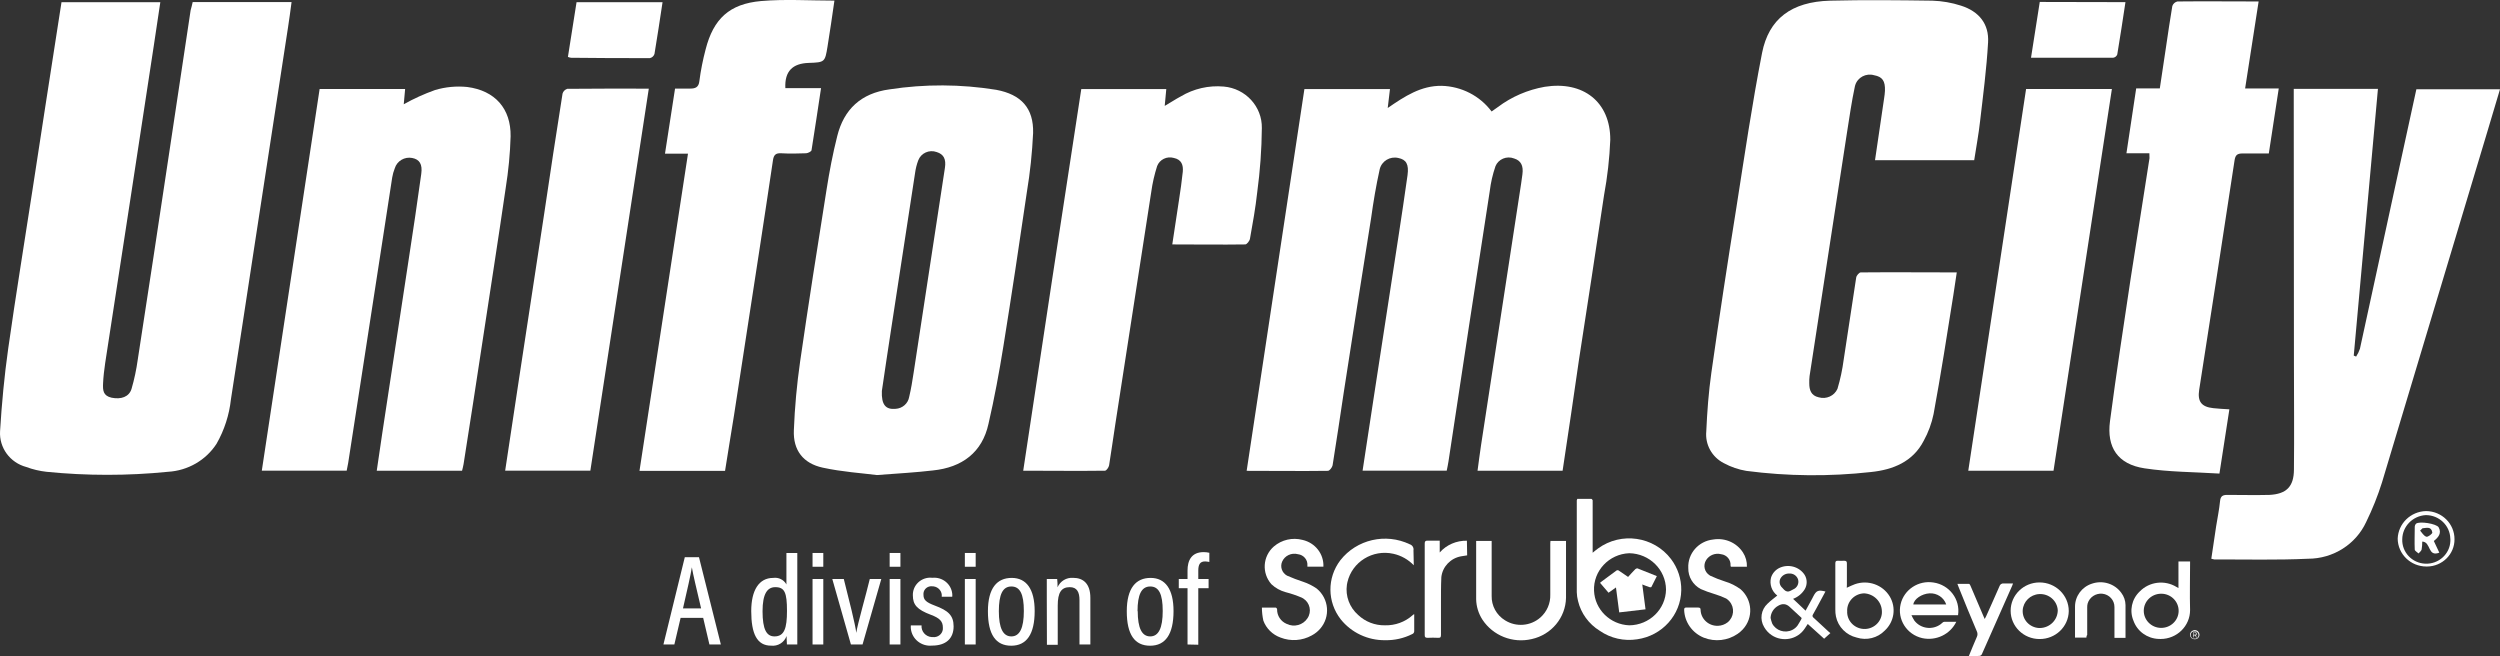 <svg xmlns="http://www.w3.org/2000/svg" width="160" height="42" viewBox="0 0 160 42" fill="none"><rect x="0" y="0" width="160" height="42" fill="#333333" stroke="none"/><g clip-path="url(#clip0_2131_337)"><path d="M100.002 30.129H94.562C94.638 29.564 94.706 29.031 94.786 28.498C95.638 22.923 96.49 17.344 97.35 11.765L97.434 11.162C97.51 10.601 97.338 10.276 96.902 10.142C96.43 9.958 95.894 10.181 95.706 10.644C95.706 10.644 95.706 10.648 95.706 10.652C95.53 11.162 95.41 11.687 95.346 12.22C94.454 17.987 93.57 23.758 92.702 29.537C92.674 29.721 92.634 29.905 92.59 30.121H87.206C87.442 28.58 87.67 27.079 87.898 25.577C88.43 22.108 88.966 18.634 89.498 15.164C89.698 13.847 89.898 12.534 90.082 11.213C90.178 10.507 89.994 10.213 89.494 10.111C88.962 9.985 88.43 10.307 88.302 10.828C88.302 10.84 88.294 10.856 88.294 10.868C88.066 11.891 87.894 12.93 87.75 13.965C87.158 17.666 86.578 21.37 86.006 25.075C85.77 26.643 85.538 28.212 85.286 29.78C85.262 29.913 85.09 30.133 84.986 30.133C83.286 30.156 81.59 30.133 79.786 30.133C81.018 21.978 82.25 13.855 83.482 5.7H88.958L88.814 6.912C89.906 6.159 90.946 5.477 92.262 5.493C93.53 5.524 94.714 6.132 95.462 7.135L95.862 6.853C96.742 6.19 97.77 5.747 98.862 5.555C101.318 5.163 103.066 6.516 103.058 8.95C103.01 10.142 102.874 11.326 102.658 12.498C102.138 15.999 101.598 19.5 101.058 23.001C100.726 25.361 100.366 27.714 100.006 30.129H100.002Z" fill="white"></path><path d="M12.332 0.133H18.66C18.584 0.698 18.516 1.231 18.432 1.76C17.708 6.484 16.98 11.209 16.256 15.933C15.764 19.14 15.28 22.355 14.78 25.554C14.672 26.553 14.36 27.522 13.86 28.4C13.18 29.454 12.024 30.121 10.752 30.195C8.168 30.454 5.56 30.454 2.976 30.195C2.532 30.145 2.096 30.043 1.676 29.886C0.636 29.607 -0.06 28.651 0.004 27.596C0.112 25.832 0.276 24.068 0.524 22.319C1.008 18.889 1.572 15.47 2.096 12.048C2.62 8.625 3.156 5.14 3.696 1.686L3.936 0.141H10.26C10.116 1.098 9.98 2.035 9.836 2.972C9.336 6.253 8.836 9.539 8.332 12.824C7.8 16.294 7.264 19.763 6.732 23.233C6.668 23.668 6.616 24.103 6.596 24.542C6.576 24.981 6.596 25.326 7.136 25.452C7.752 25.577 8.256 25.401 8.416 24.895C8.596 24.279 8.728 23.652 8.816 23.017C9.492 18.634 10.16 14.251 10.816 9.864C11.28 6.798 11.74 3.728 12.2 0.659C12.244 0.494 12.292 0.325 12.332 0.133Z" fill="white"></path><path d="M126.349 10.252H120.001L120.585 6.281C120.609 6.128 120.629 5.971 120.637 5.814C120.661 5.179 120.473 4.912 119.941 4.814C119.425 4.665 118.885 4.952 118.733 5.453C118.725 5.477 118.721 5.5 118.713 5.528C118.505 6.492 118.365 7.488 118.213 8.449C117.681 11.918 117.145 15.388 116.613 18.858C116.345 20.594 116.081 22.327 115.813 24.064C115.793 24.221 115.789 24.378 115.793 24.534C115.793 24.954 115.905 25.319 116.397 25.428C116.881 25.569 117.393 25.338 117.597 24.887C117.781 24.276 117.913 23.648 117.997 23.013C118.273 21.261 118.521 19.508 118.797 17.76C118.817 17.634 118.985 17.434 119.089 17.434C121.089 17.415 123.125 17.434 125.233 17.434C125.153 17.956 125.089 18.426 125.013 18.893C124.613 21.429 124.213 23.97 123.749 26.498C123.625 27.098 123.413 27.675 123.117 28.212C122.425 29.553 121.153 30.066 119.729 30.211C117.081 30.505 114.409 30.482 111.769 30.137C111.265 30.054 110.777 29.886 110.329 29.643C109.562 29.255 109.118 28.447 109.202 27.604C109.258 26.354 109.35 25.099 109.526 23.86C110.026 20.332 110.565 16.803 111.125 13.306C111.645 9.993 112.129 6.673 112.773 3.383C113.201 1.219 114.637 0.11 117.129 0.043C119.309 -0.012 121.489 0.012 123.669 0.043C124.293 0.063 124.909 0.169 125.501 0.361C126.661 0.729 127.305 1.537 127.237 2.713C127.141 4.399 126.921 6.081 126.725 7.759C126.633 8.586 126.481 9.39 126.349 10.252Z" fill="white"></path><path d="M56.123 30.403C55.175 30.282 53.891 30.2 52.651 29.929C51.411 29.659 50.751 28.823 50.807 27.534C50.863 26.063 50.999 24.597 51.207 23.143C51.735 19.485 52.311 15.831 52.895 12.165C53.079 10.989 53.295 9.848 53.583 8.711C54.007 7.002 55.099 5.967 56.923 5.72C59.187 5.371 61.495 5.383 63.759 5.748C65.359 6.046 66.159 6.924 66.119 8.515C66.059 9.782 65.927 11.044 65.719 12.295C65.239 15.584 64.747 18.866 64.219 22.147C63.951 23.813 63.643 25.479 63.263 27.126C62.863 28.949 61.583 29.917 59.703 30.109C58.631 30.235 57.543 30.297 56.123 30.403ZM56.439 25.024C56.403 25.915 56.691 26.224 57.319 26.165C57.755 26.142 58.115 25.824 58.187 25.405C58.311 24.887 58.395 24.362 58.475 23.837C59.143 19.473 59.807 15.106 60.475 10.742C60.559 10.19 60.403 9.872 59.947 9.731C59.471 9.558 58.943 9.797 58.767 10.264C58.667 10.53 58.599 10.805 58.563 11.083C58.055 14.377 57.551 17.674 57.047 20.971C56.827 22.378 56.623 23.79 56.439 25.024Z" fill="white"></path><path d="M29.572 30.125H24.112C24.232 29.302 24.344 28.517 24.464 27.733C25.028 24.017 25.596 20.3 26.16 16.58C26.436 14.764 26.712 12.953 26.96 11.134C27.048 10.503 26.848 10.201 26.384 10.111C25.892 10.013 25.404 10.303 25.264 10.777C25.188 10.966 25.132 11.165 25.1 11.366C24.928 12.447 24.768 13.534 24.6 14.616C24.04 18.258 23.48 21.896 22.916 25.538C22.708 26.902 22.496 28.267 22.284 29.627C22.26 29.78 22.224 29.933 22.188 30.121H16.756C17.992 21.97 19.224 13.831 20.456 5.696H25.928L25.84 6.673C26.48 6.312 27.148 6.01 27.84 5.763C28.508 5.563 29.207 5.497 29.904 5.567C31.683 5.798 32.703 6.951 32.679 8.723C32.648 9.833 32.539 10.942 32.364 12.04C31.884 15.341 31.367 18.642 30.867 21.939C30.476 24.53 30.076 27.118 29.668 29.705C29.648 29.847 29.604 29.98 29.572 30.125Z" fill="white"></path><path d="M146.8 5.689H152.188C151.668 11.405 151.152 17.082 150.64 22.759L150.792 22.821C150.896 22.664 150.976 22.496 151.036 22.319C151.724 19.183 152.396 16.047 153.08 12.91C153.596 10.519 154.12 8.131 154.648 5.712H160C159.728 6.63 159.464 7.512 159.2 8.394C156.952 15.89 154.7 23.382 152.448 30.874C152.176 31.74 151.836 32.587 151.436 33.406C150.776 34.837 149.32 35.759 147.716 35.759C145.716 35.853 143.716 35.798 141.716 35.806C141.652 35.794 141.588 35.778 141.524 35.759C141.628 35.069 141.724 34.379 141.832 33.689C141.916 33.148 142.032 32.607 142.084 32.066C142.116 31.748 142.256 31.674 142.548 31.674C143.444 31.674 144.344 31.697 145.24 31.674C146.332 31.619 146.804 31.144 146.812 30.062C146.836 27.788 146.812 25.515 146.812 23.241L146.8 6.332V5.689Z" fill="white"></path><path d="M46.403 30.137H40.927C41.959 23.374 42.987 16.65 44.031 9.836H42.559L43.203 5.669H44.179C44.491 5.669 44.715 5.594 44.759 5.195C44.847 4.508 44.983 3.83 45.159 3.164C45.659 1.204 46.683 0.247 48.707 0.067C50.247 -0.067 51.811 0.039 53.403 0.039C53.255 1.051 53.119 2.023 52.959 2.995C52.799 3.967 52.787 3.995 51.759 4.026C50.731 4.058 50.207 4.556 50.263 5.641H52.547C52.339 7.01 52.147 8.311 51.939 9.605C51.939 9.691 51.715 9.801 51.591 9.809C51.063 9.829 50.535 9.84 49.991 9.809C49.635 9.789 49.519 9.93 49.471 10.248C49.183 12.208 48.879 14.168 48.579 16.156L46.979 26.565C46.779 27.749 46.603 28.925 46.403 30.137Z" fill="white"></path><path d="M69.202 5.7H74.642L74.542 6.778C74.942 6.551 75.238 6.343 75.57 6.171C76.394 5.677 77.358 5.453 78.322 5.54C79.718 5.661 80.782 6.822 80.758 8.194C80.746 9.57 80.646 10.942 80.462 12.306C80.354 13.302 80.174 14.29 79.998 15.278C79.974 15.419 79.802 15.643 79.694 15.643C78.158 15.666 76.622 15.643 75.026 15.643C75.178 14.639 75.326 13.682 75.462 12.761C75.55 12.173 75.638 11.585 75.698 10.993C75.738 10.566 75.622 10.209 75.118 10.107C74.682 9.982 74.218 10.209 74.058 10.624C73.886 11.162 73.758 11.714 73.682 12.271C72.91 17.238 72.146 22.194 71.382 27.137C71.246 28.02 71.122 28.906 70.982 29.784C70.958 29.913 70.81 30.125 70.718 30.125C69.006 30.148 67.294 30.125 65.486 30.125C66.714 21.962 67.946 13.851 69.202 5.7Z" fill="white"></path><path d="M137.56 9.809H136.092L136.716 5.657H138.228C138.364 4.744 138.496 3.866 138.628 2.987C138.76 2.109 138.88 1.251 139.028 0.388C139.076 0.243 139.2 0.129 139.352 0.094C141.064 0.075 142.78 0.094 144.552 0.094C144.26 1.968 143.98 3.783 143.688 5.661H145.84C145.624 7.069 145.42 8.406 145.204 9.821H143.528C143.188 9.821 143.064 9.919 143.012 10.26C142.268 15.157 141.512 20.053 140.748 24.946C140.632 25.691 140.884 26.04 141.648 26.122C141.96 26.161 142.28 26.169 142.68 26.197L142.044 30.309C140.416 30.207 138.808 30.211 137.244 29.972C135.544 29.713 134.816 28.639 135.04 26.953C135.44 23.895 135.912 20.841 136.368 17.787C136.768 15.231 137.168 12.691 137.568 10.123C137.568 10.017 137.568 9.915 137.56 9.809Z" fill="white"></path><path d="M41.523 5.673C40.271 13.859 39.031 21.962 37.783 30.121H32.331C32.631 28.118 32.931 26.138 33.231 24.158C33.763 20.657 34.299 17.156 34.831 13.659C35.203 11.103 35.603 8.547 36.003 5.99C36.043 5.845 36.159 5.732 36.303 5.685C38.003 5.665 39.747 5.673 41.523 5.673Z" fill="white"></path><path d="M129.669 5.697H135.161C133.913 13.855 132.669 21.978 131.425 30.129H125.969C127.201 21.963 128.437 13.847 129.669 5.697Z" fill="white"></path><path d="M36.347 3.642L36.899 0.141H42.403C42.231 1.262 42.071 2.36 41.887 3.45C41.847 3.583 41.735 3.689 41.595 3.72C39.915 3.72 38.235 3.72 36.551 3.697C36.479 3.689 36.411 3.67 36.347 3.642Z" fill="white"></path><path d="M136.029 0.137C135.853 1.294 135.689 2.392 135.505 3.485C135.465 3.595 135.369 3.674 135.253 3.693H129.985L130.545 0.125L136.029 0.137Z" fill="white"></path><path d="M155.292 36.257C154.284 36.257 153.464 35.465 153.452 34.477C153.484 33.508 154.28 32.732 155.268 32.709C156.28 32.716 157.092 33.52 157.088 34.512C157.096 35.468 156.308 36.249 155.332 36.257C155.32 36.257 155.304 36.257 155.292 36.257ZM156.82 34.477C156.804 33.634 156.104 32.963 155.244 32.967C154.412 33.018 153.756 33.689 153.744 34.508C153.712 35.339 154.372 36.045 155.224 36.076C156.072 36.108 156.792 35.461 156.824 34.626C156.824 34.575 156.824 34.524 156.824 34.477H156.82Z" fill="white"></path><path d="M155.764 34.622L156.116 35.37C155.356 35.668 155.596 34.677 155.024 34.661C155.024 34.833 155.012 35.002 154.984 35.17C154.96 35.265 154.856 35.339 154.788 35.421C154.704 35.339 154.548 35.261 154.544 35.175C154.52 34.688 154.544 34.206 154.544 33.72C154.544 33.645 154.576 33.571 154.628 33.516C154.844 33.34 155.932 33.516 156.072 33.747C156.28 34.116 156.06 34.394 155.764 34.622ZM155.04 33.81L154.888 33.959C155.012 34.096 155.116 34.296 155.288 34.351C155.38 34.383 155.688 34.159 155.668 34.073C155.6 33.669 155.288 33.794 155.04 33.81Z" fill="white"></path><path d="M100.946 31.928H101.846C101.878 31.928 101.91 31.983 101.93 32.015C101.934 32.046 101.934 32.077 101.93 32.109V35.375C102.062 35.269 102.166 35.178 102.278 35.1C103.758 34.022 105.845 34.328 106.945 35.778C107.381 36.355 107.613 37.06 107.601 37.778C107.573 39.358 106.377 40.687 104.781 40.914C103.941 41.047 103.078 40.852 102.382 40.369C101.682 39.938 101.182 39.252 100.994 38.464C100.946 38.28 100.918 38.091 100.914 37.903V32.023C100.922 31.991 100.934 31.96 100.946 31.928ZM106.625 37.727C106.609 36.457 105.569 35.429 104.273 35.406C102.974 35.457 101.962 36.535 102.018 37.809C102.07 39.009 103.05 39.973 104.273 40.02C105.561 40.009 106.609 38.989 106.625 37.727Z" fill="white"></path><path d="M99.23 34.618H100.225C100.225 34.649 100.225 34.681 100.225 34.712V38.264C100.197 39.534 99.29 40.624 98.025 40.902C96.81 41.185 95.55 40.683 94.874 39.656C94.622 39.264 94.482 38.813 94.474 38.35V34.618H95.466V38.135C95.45 38.77 95.774 39.366 96.326 39.703C97.034 40.146 97.957 40.071 98.582 39.522C99.005 39.15 99.237 38.609 99.218 38.052V34.775L99.23 34.618Z" fill="white"></path><path d="M111.802 36.273H110.774C110.762 36.245 110.758 36.218 110.754 36.19C110.782 35.829 110.514 35.512 110.15 35.469C109.786 35.375 109.398 35.524 109.198 35.837C108.982 36.17 109.078 36.61 109.418 36.821C109.43 36.829 109.442 36.837 109.454 36.845C109.758 36.986 110.074 37.111 110.394 37.213C110.758 37.319 111.098 37.492 111.402 37.715C112.162 38.389 112.226 39.538 111.538 40.283C111.438 40.389 111.326 40.487 111.206 40.569C110.574 41.001 109.762 41.095 109.046 40.812C108.306 40.514 107.81 39.813 107.786 39.029C107.786 38.923 107.814 38.88 107.926 38.883H108.678C108.798 38.883 108.842 38.923 108.838 39.044C108.862 39.624 109.362 40.075 109.954 40.052C110.178 40.044 110.394 39.965 110.57 39.828C110.978 39.491 111.034 38.895 110.69 38.491C110.63 38.421 110.558 38.358 110.478 38.307C110.23 38.19 109.974 38.092 109.71 38.013C109.418 37.927 109.13 37.821 108.85 37.7C108.346 37.433 108.038 36.915 108.05 36.355C108.006 35.426 108.706 34.626 109.65 34.528C110.398 34.406 111.146 34.732 111.55 35.359C111.726 35.63 111.814 35.951 111.802 36.273Z" fill="white"></path><path d="M80.762 38.887H81.65C81.682 38.887 81.738 38.962 81.734 38.997C81.726 39.401 81.97 39.773 82.35 39.93C82.822 40.161 83.394 40.005 83.678 39.569C83.962 39.146 83.842 38.581 83.41 38.303C83.378 38.283 83.346 38.264 83.31 38.248C82.978 38.107 82.634 37.989 82.282 37.899C81.938 37.805 81.626 37.633 81.37 37.39C80.742 36.676 80.81 35.602 81.526 34.975C82.03 34.543 82.718 34.383 83.366 34.555C84.174 34.739 84.734 35.457 84.698 36.268H83.674C83.674 36.241 83.674 36.217 83.674 36.19C83.702 35.829 83.434 35.512 83.07 35.469C82.654 35.355 82.218 35.563 82.054 35.951C81.914 36.284 82.05 36.664 82.37 36.841C82.706 36.99 83.05 37.119 83.398 37.233C83.71 37.335 84.002 37.484 84.27 37.668C85.054 38.315 85.158 39.468 84.494 40.236C84.342 40.412 84.158 40.557 83.954 40.667C83.342 41.008 82.606 41.059 81.954 40.804C81.442 40.62 81.038 40.224 80.854 39.718C80.794 39.444 80.762 39.166 80.762 38.887Z" fill="white"></path><path d="M90.482 36.178C90.13 35.81 89.674 35.551 89.17 35.441C87.846 35.147 86.534 35.962 86.234 37.26C86.222 37.315 86.21 37.37 86.202 37.425C86.098 38.146 86.366 38.871 86.922 39.358C87.382 39.793 87.998 40.032 88.638 40.02C89.286 40.036 89.918 39.809 90.398 39.381L90.482 39.315H90.51C90.51 39.346 90.51 39.381 90.51 39.413V40.377C90.518 40.467 90.466 40.55 90.382 40.581C89.846 40.851 89.25 40.985 88.646 40.973C87.538 40.985 86.49 40.491 85.806 39.636C84.938 38.523 84.926 36.982 85.782 35.857C86.826 34.524 88.682 34.096 90.222 34.833C90.39 34.884 90.494 35.053 90.462 35.225C90.462 35.5 90.482 35.814 90.482 36.178Z" fill="white"></path><path d="M118.193 37.617C118.393 37.527 118.553 37.444 118.721 37.386C119.557 37.096 120.485 37.421 120.941 38.17C121.369 38.883 121.237 39.789 120.625 40.357C120.165 40.832 119.465 41.008 118.829 40.804C118.157 40.648 117.637 40.118 117.501 39.456C117.473 39.311 117.457 39.162 117.461 39.013V36.061C117.461 35.923 117.501 35.88 117.637 35.888C117.761 35.896 117.889 35.896 118.013 35.888C118.153 35.888 118.205 35.919 118.201 36.065V37.429L118.193 37.617ZM118.221 39.087C118.177 39.687 118.641 40.209 119.253 40.252C119.865 40.295 120.397 39.84 120.441 39.24C120.441 39.197 120.441 39.154 120.441 39.111C120.421 38.499 119.925 38.005 119.301 37.974C118.689 37.993 118.209 38.491 118.217 39.091H118.221V39.087Z" fill="white"></path><path d="M114.757 38.327L115.557 39.083L115.985 38.299L116.049 38.174C116.249 37.782 116.377 37.746 116.829 37.856L116.489 38.487C116.337 38.766 116.193 39.048 116.033 39.322C115.981 39.389 115.993 39.479 116.061 39.53C116.065 39.53 116.073 39.538 116.077 39.542C116.397 39.832 116.713 40.13 117.029 40.424L117.145 40.518L116.745 40.879L115.697 39.934C115.621 40.044 115.557 40.146 115.489 40.248C115.025 40.93 114.085 41.11 113.393 40.655C113.19 40.522 113.026 40.342 112.906 40.134C112.61 39.644 112.702 39.021 113.126 38.633C113.314 38.448 113.525 38.295 113.745 38.115C113.393 37.844 113.238 37.398 113.345 36.97C113.425 36.708 113.609 36.488 113.857 36.359C114.437 36.069 115.153 36.257 115.501 36.798C115.669 37.08 115.669 37.433 115.501 37.715C115.329 37.993 115.069 38.209 114.757 38.327ZM113.317 39.546C113.341 39.667 113.377 39.789 113.421 39.907C113.661 40.365 114.237 40.55 114.709 40.314C114.841 40.248 114.953 40.154 115.041 40.036C115.125 39.922 115.181 39.789 115.261 39.667C115.341 39.546 115.293 39.538 115.225 39.475C114.993 39.268 114.765 39.052 114.533 38.836C114.315 38.635 114.073 38.612 113.809 38.766C113.517 38.923 113.329 39.221 113.317 39.546ZM114.493 36.704C114.257 36.704 114.041 36.837 113.937 37.045C113.849 37.241 113.901 37.472 114.065 37.617C114.105 37.664 114.149 37.711 114.189 37.75C114.315 37.871 114.448 37.892 114.589 37.813L114.769 37.719C115.013 37.617 115.145 37.354 115.081 37.1C115.005 36.841 114.753 36.676 114.481 36.708H114.493V36.704Z" fill="white"></path><path d="M140.165 35.935V36.076C140.165 37.064 140.137 38.037 140.165 39.044C140.165 40.068 139.321 40.895 138.277 40.895C138.233 40.895 138.189 40.895 138.145 40.891C137.421 40.863 136.785 40.405 136.545 39.734C136.269 39.087 136.429 38.339 136.945 37.852C137.557 37.225 138.537 37.104 139.289 37.562L139.421 37.637V35.935H140.165ZM138.309 37.998C137.701 38.001 137.209 38.48 137.201 39.076C137.193 39.679 137.685 40.177 138.301 40.185C138.917 40.193 139.425 39.711 139.433 39.107C139.441 38.503 138.949 38.005 138.333 37.998C138.333 37.998 138.329 37.998 138.325 37.998H138.309Z" fill="white"></path><path d="M93.898 35.543L93.498 35.606C92.83 35.731 92.322 36.269 92.246 36.931C92.218 37.523 92.222 38.107 92.222 38.707V40.636C92.222 40.769 92.194 40.828 92.042 40.82C91.818 40.808 91.594 40.808 91.37 40.82C91.226 40.82 91.178 40.785 91.182 40.64V34.791C91.182 34.645 91.222 34.598 91.374 34.602H92.142V35.359C92.578 34.865 93.218 34.59 93.882 34.606L93.898 35.543Z" fill="white"></path><path d="M122.333 39.373C122.385 39.491 122.449 39.605 122.517 39.715C122.913 40.236 123.665 40.342 124.197 39.954C124.237 39.926 124.273 39.895 124.309 39.86C124.337 39.824 124.381 39.801 124.425 39.797H125.201C124.813 40.597 123.909 41.032 123.025 40.84C122.029 40.612 121.409 39.636 121.641 38.66C121.861 37.731 122.781 37.127 123.741 37.28C124.761 37.429 125.465 38.358 125.317 39.358C125.317 39.362 125.317 39.366 125.317 39.373H122.337H122.333ZM124.557 38.684C124.405 38.237 123.969 37.947 123.489 37.974C122.993 38.001 122.493 38.339 122.453 38.684H124.557Z" fill="white"></path><path d="M132.401 39.111C132.385 40.11 131.549 40.906 130.529 40.898C129.509 40.898 128.681 40.087 128.681 39.087C128.681 38.087 129.509 37.276 130.529 37.276C131.561 37.276 132.397 38.091 132.401 39.103V39.111ZM130.557 40.193C131.189 40.181 131.693 39.675 131.697 39.056C131.661 38.448 131.129 37.986 130.509 38.021C129.941 38.052 129.489 38.499 129.453 39.056C129.421 39.652 129.885 40.157 130.493 40.193C130.509 40.193 130.529 40.193 130.545 40.193H130.557Z" fill="white"></path><path d="M126.001 42C126.181 41.565 126.341 41.161 126.517 40.765C126.573 40.651 126.573 40.518 126.517 40.404C126.117 39.456 125.717 38.499 125.341 37.546C125.321 37.495 125.301 37.444 125.273 37.366H126.013C126.049 37.366 126.089 37.437 126.109 37.484C126.393 38.138 126.669 38.797 126.945 39.444L127.021 39.616C127.061 39.538 127.089 39.491 127.113 39.44C127.397 38.801 127.689 38.162 127.965 37.523C127.997 37.397 128.125 37.319 128.253 37.343H128.833C128.809 37.401 128.797 37.441 128.781 37.484C128.137 38.934 127.493 40.385 126.853 41.839C126.825 41.933 126.733 41.992 126.633 41.98C126.425 41.992 126.225 42 126.001 42Z" fill="white"></path><path d="M133.529 40.808H132.801C132.797 40.773 132.797 40.742 132.801 40.706V38.825C132.801 38.154 133.237 37.562 133.885 37.354C134.573 37.119 135.337 37.354 135.761 37.938C135.933 38.166 136.029 38.44 136.033 38.723V40.773C136.033 40.773 136.033 40.808 136.033 40.824H135.325V38.852C135.329 38.413 134.993 38.044 134.549 37.997C134.121 37.958 133.729 38.221 133.609 38.625C133.589 38.707 133.577 38.793 133.581 38.879V40.64C133.537 40.683 133.533 40.742 133.529 40.808Z" fill="white"></path><path d="M105.314 38.997L103.63 39.193L103.422 37.597L102.946 37.935L102.402 37.3C102.446 37.26 102.49 37.225 102.534 37.194C102.83 36.97 103.134 36.755 103.43 36.531C103.482 36.48 103.57 36.48 103.622 36.531C103.81 36.66 103.998 36.782 104.198 36.923C104.354 36.751 104.502 36.586 104.658 36.429C104.694 36.394 104.742 36.374 104.794 36.374C105.194 36.531 105.594 36.7 106.038 36.872C105.918 37.111 105.806 37.346 105.686 37.574C105.686 37.574 105.598 37.601 105.562 37.574C105.418 37.531 105.282 37.472 105.106 37.405L105.314 38.997Z" fill="white"></path><path d="M140.457 40.91C140.377 40.91 140.301 40.883 140.245 40.828C140.221 40.8 140.201 40.769 140.185 40.738C140.169 40.703 140.161 40.663 140.161 40.624C140.161 40.585 140.169 40.55 140.185 40.514C140.201 40.479 140.221 40.448 140.249 40.42C140.277 40.393 140.305 40.373 140.341 40.358C140.485 40.287 140.661 40.35 140.729 40.491C140.729 40.499 140.737 40.507 140.741 40.514C140.757 40.55 140.765 40.585 140.765 40.624C140.765 40.663 140.757 40.703 140.741 40.738C140.725 40.769 140.705 40.8 140.677 40.828C140.653 40.855 140.621 40.875 140.585 40.891C140.545 40.906 140.501 40.91 140.457 40.91ZM140.457 40.867C140.489 40.875 140.521 40.875 140.553 40.867C140.581 40.855 140.609 40.836 140.633 40.816C140.657 40.793 140.673 40.765 140.689 40.738C140.713 40.675 140.713 40.608 140.689 40.546C140.673 40.518 140.657 40.491 140.633 40.467C140.609 40.444 140.585 40.428 140.553 40.416C140.521 40.408 140.489 40.408 140.457 40.416C140.425 40.408 140.393 40.408 140.361 40.416C140.297 40.44 140.249 40.487 140.225 40.546C140.213 40.577 140.205 40.608 140.205 40.644C140.205 40.706 140.233 40.769 140.277 40.816C140.301 40.84 140.329 40.855 140.357 40.867C140.389 40.875 140.425 40.875 140.457 40.867ZM140.365 40.8V40.471H140.473C140.493 40.467 140.517 40.467 140.537 40.471C140.557 40.479 140.573 40.495 140.581 40.514C140.585 40.534 140.585 40.553 140.581 40.573C140.585 40.593 140.585 40.612 140.581 40.632C140.569 40.648 140.553 40.659 140.537 40.671C140.517 40.679 140.493 40.679 140.473 40.671H140.401V40.781C140.401 40.781 140.373 40.804 140.365 40.8ZM140.389 40.62H140.457C140.457 40.62 140.497 40.628 140.517 40.62C140.549 40.593 140.549 40.546 140.521 40.514C140.521 40.514 140.521 40.514 140.517 40.51C140.501 40.499 140.481 40.491 140.461 40.491H140.401L140.389 40.62ZM140.565 40.8L140.465 40.644H140.505L140.597 40.789V40.812L140.565 40.8Z" fill="white"></path><path d="M43.559 39.542L43.159 41.247H42.459L43.827 35.661H44.735L46.135 41.247H45.403L45.003 39.542H43.559ZM44.871 38.938C44.563 37.625 44.355 36.766 44.279 36.307C44.203 36.798 43.979 37.77 43.711 38.938H44.871Z" fill="white"></path><path d="M51.027 35.39V41.247H50.363C50.363 41.138 50.339 40.855 50.339 40.706C50.195 41.118 49.783 41.373 49.343 41.322C48.451 41.322 48.079 40.569 48.079 39.111C48.079 37.782 48.567 36.986 49.483 36.986C49.827 36.935 50.167 37.103 50.331 37.405V35.39H51.027ZM48.803 39.118C48.803 40.295 49.063 40.73 49.567 40.73C50.199 40.73 50.367 40.205 50.367 39.095C50.367 37.919 50.215 37.578 49.619 37.578C49.115 37.578 48.803 37.989 48.803 39.118Z" fill="white"></path><path d="M52.003 37.056H52.691V41.247H52.003V37.056ZM52.003 35.39H52.691V36.272H52.003V35.39Z" fill="white"></path><path d="M54.003 37.056C54.339 38.382 54.735 39.954 54.803 40.502C54.863 40.005 55.45 37.978 55.666 37.056H56.403L55.203 41.247H54.459L53.267 37.056H54.003Z" fill="white"></path><path d="M56.938 37.056H57.627V41.247H56.938V37.056ZM56.938 35.39H57.627V36.272H56.938V35.39Z" fill="white"></path><path d="M58.979 40.028C58.947 40.408 59.239 40.745 59.627 40.773C59.651 40.773 59.67 40.773 59.694 40.773C60.014 40.812 60.306 40.589 60.343 40.275C60.346 40.236 60.346 40.197 60.343 40.157C60.343 39.765 60.135 39.557 59.583 39.35C58.679 39.013 58.423 38.695 58.423 38.103C58.403 37.495 58.887 36.99 59.507 36.97C59.562 36.97 59.623 36.97 59.678 36.978C60.315 36.919 60.879 37.374 60.943 37.997C60.95 38.064 60.95 38.127 60.943 38.193H60.27C60.315 37.868 60.078 37.57 59.742 37.527C59.715 37.527 59.682 37.523 59.654 37.523C59.379 37.495 59.13 37.691 59.102 37.966C59.102 37.997 59.102 38.032 59.102 38.064C59.102 38.385 59.255 38.542 59.831 38.758C60.67 39.071 61.031 39.377 61.031 40.087C61.031 40.871 60.535 41.318 59.654 41.318C58.975 41.388 58.363 40.902 58.295 40.232C58.287 40.161 58.287 40.091 58.295 40.024H58.979V40.028Z" fill="white"></path><path d="M61.751 37.056H62.443V41.247H61.751V37.056ZM61.751 35.39H62.443V36.272H61.751V35.39Z" fill="white"></path><path d="M66.219 39.107C66.219 40.589 65.703 41.326 64.719 41.326C63.734 41.326 63.227 40.616 63.227 39.123C63.227 37.629 63.815 36.986 64.751 36.986C65.686 36.986 66.219 37.699 66.219 39.107ZM63.926 39.107C63.926 40.197 64.191 40.73 64.727 40.73C65.263 40.73 65.526 40.193 65.526 39.103C65.526 38.013 65.278 37.535 64.727 37.535C64.174 37.535 63.926 38.036 63.926 39.123V39.107Z" fill="white"></path><path d="M66.995 38.354V37.056H67.659C67.679 37.233 67.687 37.409 67.683 37.586C67.851 37.193 68.251 36.95 68.683 36.982C69.319 36.982 69.783 37.346 69.783 38.26V41.247H69.087V38.401C69.087 37.907 68.935 37.578 68.467 37.578C67.927 37.578 67.695 37.919 67.695 38.754V41.267H67.003L66.995 38.354Z" fill="white"></path><path d="M75.106 39.107C75.106 40.589 74.59 41.326 73.606 41.326C72.622 41.326 72.114 40.616 72.114 39.123C72.114 37.629 72.702 36.986 73.638 36.986C74.574 36.986 75.106 37.699 75.106 39.107ZM72.814 39.107C72.814 40.197 73.078 40.73 73.614 40.73C74.15 40.73 74.414 40.193 74.414 39.103C74.414 38.013 74.166 37.535 73.614 37.535C73.062 37.535 72.802 38.036 72.802 39.123L72.814 39.107Z" fill="white"></path><path d="M76.002 41.247V37.644H75.442V37.056H76.002V36.511C76.002 35.88 76.246 35.335 77.038 35.335C77.158 35.335 77.282 35.351 77.398 35.378V35.966C77.31 35.947 77.218 35.935 77.126 35.931C76.798 35.931 76.69 36.131 76.69 36.527V37.056H77.35V37.644H76.69V41.263L76.002 41.247Z" fill="white"></path></g><defs><clipPath id="clip0_2131_337"><rect width="160" height="42" fill="white"></rect></clipPath></defs></svg>